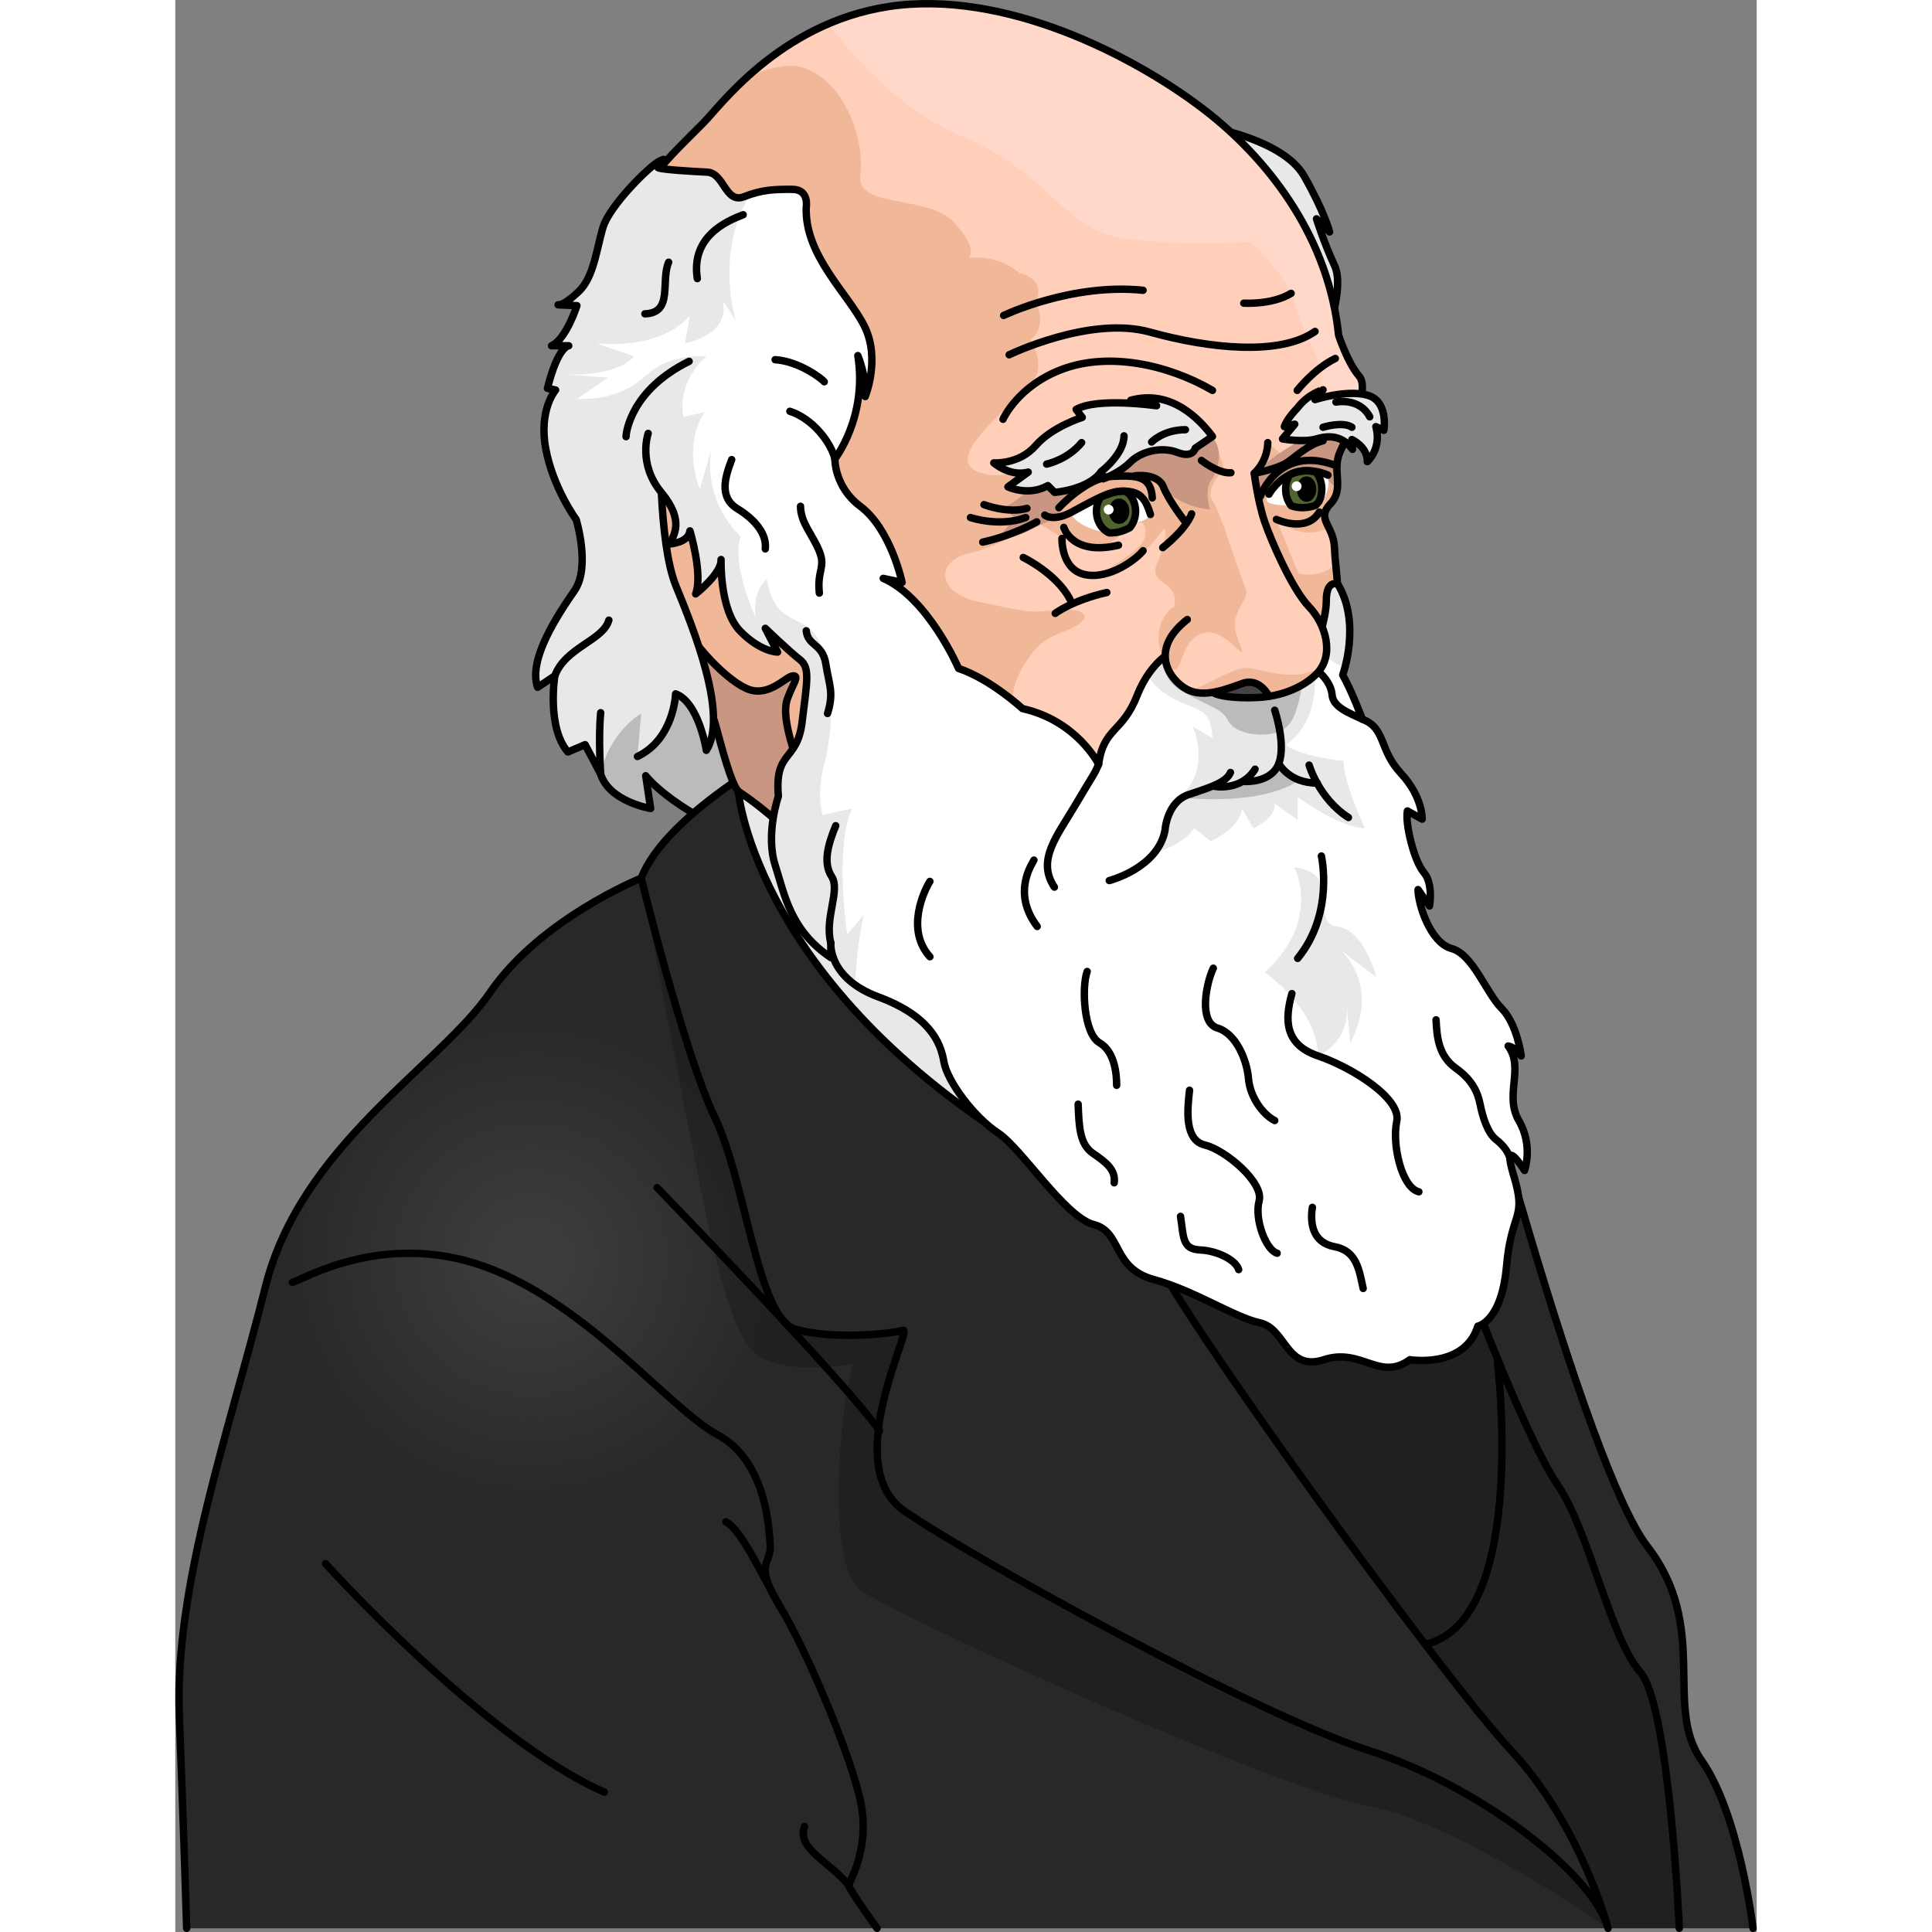 <?xml version="1.0" encoding="utf-8"?>
<!-- Created by: Science Figures, www.sciencefigures.org, Generator: Science Figures Editor -->
<svg version="1.1" id="Camada_1" xmlns="http://www.w3.org/2000/svg" xmlns:xlink="http://www.w3.org/1999/xlink" 
	 width="800px" height="800px" viewBox="0 0 213.557 260.898" enable-background="new 0 0 213.557 260.898"
	 xml:space="preserve">
<rect x="0" y="0" width="213.557" height="260.898" fill="#808080" stroke="none"/>
<g>
	<path fill="#E8E8E8" stroke="#000000" stroke-linecap="round" stroke-linejoin="round" stroke-miterlimit="10" d="M140.062,17.273
		c0,0,9.622,1.659,12.387,6.525c2.765,4.866,3.429,7.521,3.429,7.521l-1.77-1.77c0,0,0.995,3.207,2.433,6.304
		c1.438,3.097-1.217,9.733-1.217,9.733L140.062,17.273z"/>
	<path fill="#BBBBBB" stroke="#000000" stroke-linecap="round" stroke-linejoin="round" stroke-miterlimit="10" d="M57.444,104.535
		c1.166,3.731,6.747,4.645,6.747,4.645l-0.664-4.424c0,0,2.654,3.539,10.618,7.299l7.299-4.535c0,0-9.733-33.954-14.71-34.064
		c-4.977-0.111-8.074,3.871-8.074,3.871S53.574,92.148,57.444,104.535z"/>
	<path fill="#FFCFBA" d="M157.094,45.254c0,0,1.217,3.76,2.765,5.53c1.548,1.77-1.327,7.521-2.544,10.175
		c-1.217,2.654,0.664,4.977-1.327,7.078c-1.991,2.101,0.442,2.876,0.553,5.972c0.111,3.097,0.995,6.747,0,10.949
		c-0.995,4.203-2.212,9.733-0.221,12.498c1.991,2.765,5.641,8.958,6.415,12.055c0.774,3.097,1.88,20.018-3.207,24.332
		c-5.088,4.313-35.723,7.742-40.811,4.756c-5.088-2.986-24.514-15.888-28.203-18.47c-3.318-2.323-13.493-12.166-14.489-13.272
		c-0.995-1.106-2.212-5.862-3.097-9.069c-0.885-3.207-3.318-5.64-5.862-8.516c-2.544-2.876-10.618-11.392-11.171-24.995
		c-0.553-13.604-0.553-24.995,3.539-32.848c4.092-7.852,9.843-12.608,12.387-15.373S83.435,1.568,99.251,0.572
		c15.816-0.995,32.627,8.516,40.7,15.041C148.025,22.139,155.767,32.314,157.094,45.254z"/>
	<path fill="#FFD8CA" d="M145.149,32.646c0,0,5.087,4.424,6.193,8.848c1.106,4.424,5.309,9.152,2.571,12.47
		c-1.372,1.663,1.541,2.86,5.122,3.14c1.016-2.507,1.798-5.204,0.822-6.319c-1.548-1.77-2.765-5.53-2.765-5.53
		c-1.327-12.94-9.069-23.115-17.143-29.641c-8.074-6.525-24.885-16.037-40.7-15.042c-4.161,0.262-7.85,1.27-11.081,2.659
		c3.559,4.638,10.033,11.862,17.827,15.037c11.945,4.866,13.935,12.83,22.12,13.935C136.302,33.309,145.149,32.646,145.149,32.646z"
		/>
	<path fill="#F0B899" d="M156.708,76.222c-1.173,0.989-2.826,1.715-5.033,1.216l-2.986-7.299c0,0,3.262,3.105,7.077,1.119
		c-0.553-1.137-1.002-1.929,0.222-3.221c1.991-2.101,0.111-4.424,1.327-7.078c0.521-1.136,1.343-2.838,1.995-4.553
		c-2.845-0.02-8.159,3.741-9.958,4.94l-1.825-1.576c0,0,0.083,2.323-1.825,4.147c0,0,0.498,3.899,1.41,6.553
		c0.912,2.654,3.733,9.124,5.972,11.447c2.24,2.323,3.567,6.553,0.995,9.124l1.307-0.068c0.23-2.028,0.713-4.152,1.154-6.015
		C157.309,81.716,156.959,78.806,156.708,76.222z"/>
	<path fill="#C99681" d="M151.177,63.835c2.438-1.108,4.574,0.889,5.727,2.34c0.246-1.597-0.457-3.321,0.411-5.215
		c0.471-1.027,1.188-2.517,1.803-4.061c-5.205,0.842-10.839,4.583-12.255,6.107c-2.157,2.322-0.332,5.309-0.332,5.309
		S147.527,65.494,151.177,63.835z"/>
	<path fill="#F0B899" d="M126.569,76.885c1.77,0,5.088-2.876,6.415-4.866c1.327-1.991,0.663,1.77-0.442,4.203
		c-1.106,2.433,2.433,2.433,2.433,4.645c0,2.212,0,0-1.548,2.654c-1.548,2.654,0,6.415,1.327,6.857
		c1.327,0.442,0.885-3.76,3.982-4.866c3.097-1.106,6.636,5.309,4.866,1.106c-1.77-4.203,1.77-5.309,0.885-7.299
		c-0.885-1.991-3.318-10.175-4.424-11.723c-1.106-1.548,1.548-4.203,1.548-4.203s-0.442-2.654-2.212-4.424
		c-1.77-1.77-6.194-1.991-10.618-1.77c-4.424,0.221-10.618,4.866-13.714,6.194c-3.097,1.327-8.848,1.106-7.963-1.991
		c0.885-3.097,7.299-7.963,8.848-10.175c1.548-2.212-0.442-5.309-0.442-5.309c2.433-2.212,0.664-5.087,0.664-5.087
		c1.548-3.318-2.212-3.982-2.212-3.982c-3.097-2.654-6.857-1.991-6.857-1.991s1.548-1.106-1.991-4.866
		c-3.539-3.76-13.272-1.77-12.608-6.415s-2.212-13.272-8.406-14.599c-1.66-0.356-4.087,0.247-6.745,1.313
		c-2.747,2.484-4.589,4.74-5.532,5.765c-2.544,2.765-8.295,7.521-12.387,15.373c-4.092,7.853-4.092,19.244-3.539,32.848
		c0.553,13.604,8.627,22.12,11.17,24.995c2.544,2.876,4.977,5.309,5.862,8.516c0.885,3.207,2.101,7.963,3.097,9.069
		c0.995,1.106,11.171,10.949,14.488,13.272c1.264,0.885,4.377,2.982,8.128,5.477l13.328-3.375c0,0,6.415-17.253,2.876-22.341
		c-3.539-5.088-1.106-9.069,0.885-11.724c1.991-2.654,4.645-2.654,6.415-3.981s-0.221-2.212-3.76-1.77
		c-3.539,0.442-3.982,0-9.733-1.106c-5.751-1.106-6.194-5.53-1.327-6.636c4.866-1.106,9.069-4.203,9.069-4.203
		s3.318,2.212,5.53,3.318c2.212,1.106,4.645-0.442,6.193-1.991c1.548-1.548,3.097-1.991,2.876,0.442
		C130.772,74.673,124.799,76.885,126.569,76.885z"/>
	<path fill="#C99681" d="M117.002,63.835c0,0-2.323,3.65-5.143,4.645l1.493,1.493l-2.489,2.986c0,0,2.654-0.332,4.479-1.327
		c1.825-0.995,3.65-1.659,3.65-1.659s2.986-6.47,12.94-5.475c0,0,2.654,3.816,7.797,4.313c0,0-0.829-2.654,0.166-3.981
		c0.995-1.327,2.323-5.475-1.659-6.968C134.255,56.369,120.652,57.697,117.002,63.835z"/>
	<path fill="#F0B899" d="M65.518,58.747c0,0-2.433,6.415-0.442,13.272c1.991,6.857,4.645,12.387,7.299,13.714
		c0,0-5.309-7.078-2.433-9.511c2.876-2.433,6.525,4.313,6.415,6.636c-0.111,2.323-1.548,4.424-0.442,6.194
		c1.106,1.77,3.318,5.751,9.29-1.77C91.177,79.761,65.518,58.747,65.518,58.747z"/>
	<g>
		<path fill="#282828" d="M82.329,101.328c0,0-16.092,8.627-19.41,17.253c0,0-13.604,5.475-20.405,15.429
			c-6.802,9.954-25.548,20.571-30.359,39.816C7.343,193.07-0.122,213.973,0.541,231.558c0.664,17.585,0.995,28.84,0.995,28.84
			h211.521c0,0-1.825-15.403-6.968-22.702c-5.143-7.299,1.161-17.917-7.3-28.866c-8.461-10.949-24.387-72.498-24.387-72.498
			L82.329,101.328z"/>
		<path opacity="0.2" d="M174.735,173.825c0,0,7.797,20.737,11.945,26.71c4.148,5.972,7.134,20.737,11.115,25.217
			c3.982,4.479,5.306,34.647,5.306,34.647h-9.62c0,0-3.65-13.91-13.106-24.03c-9.456-10.12-45.456-59.723-48.608-67.686"/>
		<g>
			<radialGradient id="SVGID_1_" cx="48" cy="170.079" r="44.43" gradientUnits="userSpaceOnUse">
				<stop  offset="0.11" style="stop-color:#444444;stop-opacity:0.7"/>
				<stop  offset="0.761" style="stop-color:#444444;stop-opacity:0"/>
			</radialGradient>
			<path fill="url(#SVGID_1_)" d="M98.255,179.632c-1.493,0.498-9.622,1.327-14.599-0.166c-4.977-1.493-6.636-19.908-10.783-28.535
				c-2.565-5.336-5.764-16.443-7.832-24.144c-5.344,0.2-11.266,0.655-17.522,1.549c-1.842,1.688-3.575,3.58-5.005,5.673
				c-6.802,9.954-25.548,20.571-30.359,39.815c-2.494,9.977-5.695,20.398-8.113,30.573c17.157,5.713,37.634,8.654,51.579,8.956
				c15.247,0.331,29.406-4.564,40.309-12.215C92.01,193.435,99.559,179.197,98.255,179.632z"/>
		</g>
		<path opacity="0.2" d="M62.919,118.581c0,0,5.806,23.723,9.954,32.35c4.147,8.627,5.806,27.041,10.783,28.535
			c4.977,1.493,13.106,0.664,14.599,0.166s-8.627,18.249,0.166,24.387c8.793,6.138,47.613,27.539,62.71,32.35
			c15.097,4.811,30.525,16.87,32.35,24.03c0,0-20.239-14.297-32.405-16.509c-12.166-2.212-63.484-25.438-68.571-29.198
			c-5.088-3.76-2.212-28.535-0.885-30.525c0,0-9.733,1.991-13.714-1.77c-3.981-3.76-7.078-23.005-8.184-28.092
			C68.615,149.217,62.919,118.581,62.919,118.581z"/>
		<g>
			<path fill="none" stroke="#000000" stroke-linecap="round" stroke-linejoin="round" stroke-miterlimit="10" d="M213.057,260.398
				c0,0-1.825-15.403-6.968-22.702c-5.143-7.299,1.161-17.917-7.3-28.866c-8.461-10.949-24.387-72.498-24.387-72.498l-92.073-35.005
				c0,0-16.092,8.627-19.41,17.253c0,0-13.604,5.475-20.405,15.429c-6.802,9.954-25.548,20.571-30.359,39.816
				C7.343,193.07-0.122,213.973,0.541,231.558c0.664,17.585,0.995,28.84,0.995,28.84"/>
			<path fill="none" stroke="#000000" stroke-linecap="round" stroke-linejoin="round" stroke-miterlimit="10" d="M62.919,118.581
				c0,0,5.806,23.723,9.954,32.35c4.147,8.627,5.806,27.041,10.783,28.535c4.977,1.493,13.106,0.664,14.599,0.166
				s-8.627,18.249,0.166,24.387c8.793,6.138,47.613,27.539,62.71,32.35c15.097,4.811,30.525,16.87,32.35,24.03
				c0,0-3.65-13.91-13.106-24.03c-9.456-10.12-45.456-59.723-48.608-67.686"/>
			<path fill="none" stroke="#000000" stroke-linecap="round" stroke-linejoin="round" stroke-miterlimit="10" d="M174.735,173.825
				c0,0,7.797,20.737,11.945,26.71c4.148,5.972,7.134,20.737,11.115,25.217c3.982,4.479,5.306,34.647,5.306,34.647"/>
			<path fill="none" stroke="#000000" stroke-linecap="round" stroke-linejoin="round" stroke-miterlimit="10" d="M15.804,173.162
				c0.83,0,11.945-7.134,25.88-2.157c13.935,4.977,25.051,19.244,31.521,22.728c6.47,3.484,6.968,12.276,7.134,14.931
				c0.166,2.654-2.323,2.323,1.327,8.295c3.65,5.972,9.788,20.571,10.949,26.71c1.161,6.138-1.659,10.452-1.659,10.949
				c0,0.498,3.815,5.781,3.815,5.781"/>
			<path fill="none" stroke="#000000" stroke-linecap="round" stroke-linejoin="round" stroke-miterlimit="10" d="M90.956,254.618
				c-2.489-3.152-7.134-4.977-5.972-7.963"/>
			<path fill="none" stroke="#000000" stroke-linecap="round" stroke-linejoin="round" stroke-miterlimit="10" d="M81.666,216.959
				c-2.489-4.313-5.143-10.286-7.299-11.447"/>
			<path fill="none" stroke="#000000" stroke-linecap="round" stroke-linejoin="round" stroke-miterlimit="10" d="M20.283,211.152
				c0,0,21.401,23.723,37.659,30.857"/>
			<path fill="none" stroke="#000000" stroke-linecap="round" stroke-linejoin="round" stroke-miterlimit="10" d="M65.076,160.388
				c0,0,25.88,26.71,30.027,32.848"/>
			<path fill="none" stroke="#000000" stroke-linecap="round" stroke-linejoin="round" stroke-miterlimit="10" d="M178.55,183.945
				c0,0,4.203,34.507-9.512,38.046"/>
		</g>
	</g>
	<g>
		<path fill="#C99681" d="M58.051,55.169l-2.385,1.624c0.013,0.766,0.031,1.542,0.052,2.325
			C56.098,57.416,57.08,56.096,58.051,55.169z"/>
		<path fill="#C99681" d="M82.661,94.36c0.774-2.101,1.659-3.097,0.774-3.097c-0.885,0-3.097,2.765-5.862,1.88
			c-2.765-0.885-7.853-6.083-10.064-10.728c-1.347-2.828-4.534-10.37-5.027-16.637l-2.826,7.015c0.95-3.061-2.627-5.122-3.821-10.11
			c0.02,0.53,0.039,1.057,0.061,1.594c0.553,13.604,8.627,22.12,11.17,24.995c2.544,2.876,4.977,5.309,5.862,8.516
			c0.885,3.207,2.101,7.963,3.097,9.069c0.514,0.572,3.482,3.477,6.686,6.471l2.715-1.273l-0.995-7.853
			C83.103,100.332,81.887,96.461,82.661,94.36z"/>
		<path fill="#C99681" d="M62.482,65.778l3.589-8.911C62.957,58.251,62.165,61.752,62.482,65.778z"/>
		<path fill="#C99681" d="M58.051,55.169l2.38-1.62C60.286,53.549,59.176,54.096,58.051,55.169z"/>
	</g>
	<g>
		<g>
			<path fill="none" stroke="#000000" stroke-linecap="round" stroke-linejoin="round" stroke-miterlimit="10" d="M157.094,45.254
				c0,0,1.217,3.76,2.765,5.53c1.548,1.77-1.327,7.521-2.544,10.175c-1.217,2.654,0.664,4.977-1.327,7.078
				c-1.991,2.101,0.442,2.876,0.553,5.972c0.111,3.097,0.995,6.747,0,10.949c-0.995,4.203-2.212,9.733-0.221,12.498
				c1.991,2.765,5.641,8.958,6.415,12.055c0.774,3.097,1.88,20.018-3.207,24.332c-5.088,4.313-35.723,7.742-40.811,4.756
				c-5.088-2.986-24.514-15.888-28.203-18.47c-3.318-2.323-13.493-12.166-14.489-13.272c-0.995-1.106-2.212-5.862-3.097-9.069
				c-0.885-3.207-3.318-5.64-5.862-8.516c-2.544-2.876-10.618-11.392-11.171-24.995c-0.553-13.604-0.553-24.995,3.539-32.848
				c4.092-7.852,9.843-12.608,12.387-15.373S83.435,1.568,99.251,0.572c15.816-0.995,32.627,8.516,40.7,15.041
				C148.025,22.139,155.767,32.314,157.094,45.254z"/>
			<path fill="none" stroke="#000000" stroke-linecap="round" stroke-linejoin="round" stroke-miterlimit="10" d="M111.776,56.618
				c0,0,1.991-4.562,8.129-6.802c6.138-2.24,14.018-0.664,20.157,2.903"/>
			<path fill="none" stroke="#000000" stroke-linecap="round" stroke-linejoin="round" stroke-miterlimit="10" d="M112.606,47.909
				c0,0,10.949-5.309,18.995-3.069c8.046,2.24,17.585,3.235,22.313-0.083"/>
			<path fill="none" stroke="#000000" stroke-linecap="round" stroke-linejoin="round" stroke-miterlimit="10" d="M151.509,52.72
				c0,0,2.24-2.903,5.143-4.313"/>
			<path fill="none" stroke="#000000" stroke-linecap="round" stroke-linejoin="round" stroke-miterlimit="10" d="M111.859,42.6
				c0,0,9.124-4.396,18.829-3.401"/>
			<path fill="none" stroke="#000000" stroke-linecap="round" stroke-linejoin="round" stroke-miterlimit="10" d="M144.292,40.941
				c0,0,3.816,0.249,6.387-1.327"/>
			<path fill="none" stroke="#000000" stroke-linecap="round" stroke-linejoin="round" stroke-miterlimit="10" d="M138.569,62.176
				c0,0,2.323,1.825,3.982,1.659"/>
		</g>
		<path fill="none" stroke="#000000" stroke-linecap="round" stroke-linejoin="round" stroke-miterlimit="10" d="M84.431,104.203
			c-1.327-3.871-2.544-7.742-1.77-9.843s1.659-3.097,0.774-3.097c-0.885,0-3.097,2.765-5.862,1.88
			c-2.765-0.885-7.853-6.083-10.064-10.728c-2.212-4.645-9.401-22.009-1.438-25.548"/>
	</g>
	<g>
		<path fill="#E8E8E8" d="M140.062,58.941c-1.742-2.323-5.558-6.387-11.032-4.894l3.484,0.747c0,0-7.963-1.161-10.866,0.498
			l0.829,1.078c0,0-4.065,1.244-6.304,3.816c-2.24,2.572-5.641,2.323-5.641,2.323s2.157,1.908,4.645,1.244l-2.737,1.991
			c0,0,2.737,1.327,5.392-0.166l0.912,0.912c0,0,4.562-0.332,6.304-2.82l0.249,0.995c0,0,2.157-0.747,3.65-2.24
			c1.493-1.493,4.23-2.157,6.387-1.327c2.157,0.829,2.405-0.581,2.405-0.581L140.062,58.941z"/>
		<path fill="none" stroke="#000000" stroke-linecap="round" stroke-linejoin="round" stroke-miterlimit="10" d="M140.062,58.941
			c-1.742-2.323-5.558-6.387-11.032-4.894l3.484,0.747c0,0-7.963-1.161-10.866,0.498l0.829,1.078c0,0-4.065,1.244-6.304,3.816
			c-2.24,2.572-5.641,2.323-5.641,2.323s2.157,1.908,4.645,1.244l-2.737,1.991c0,0,2.737,1.327,5.392-0.166l0.912,0.912
			c0,0,4.562-0.332,6.304-2.82l0.249,0.995c0,0,2.157-0.747,3.65-2.24c1.493-1.493,4.23-2.157,6.387-1.327
			c2.157,0.829,2.405-0.581,2.405-0.581L140.062,58.941z"/>
		<path fill="none" stroke="#000000" stroke-linecap="round" stroke-linejoin="round" stroke-miterlimit="10" d="M117.666,62.673
			c0,0,2.82-0.581,4.728-2.903"/>
		<path fill="none" stroke="#000000" stroke-linecap="round" stroke-linejoin="round" stroke-miterlimit="10" d="M125.048,63.669
			c0,0,3.069-2.323,3.069-4.811"/>
		<path fill="none" stroke="#000000" stroke-linecap="round" stroke-linejoin="round" stroke-miterlimit="10" d="M131.85,59.687
			c0,0,1.576-1.659,4.562-1.659"/>
	</g>
	<g>
		<path fill="#E8E8E8" d="M65.518,58.747c0,0-0.336,14.48,2.099,20.401c2.435,5.922,7.08,17.534,4.094,22.179
			c0,0-0.995-6.47-4.147-7.631c0,0-0.184,6.083-5.152,8.461l0.507-5.806c0,0-4.313,2.433-5.475,8.184c0,0-3.152-17.309-2.157-25.438
			c0.995-8.129,5.585-22.479,5.585-22.479L65.518,58.747z"/>
		<path fill="none" stroke="#000000" stroke-linecap="round" stroke-linejoin="round" stroke-miterlimit="10" d="M65.518,58.747
			c0,0-0.336,14.48,2.099,20.401c2.435,5.922,7.08,17.534,4.094,22.179c0,0-0.995-6.47-4.147-7.631c0,0-0.184,6.083-5.152,8.461"/>
	</g>
	<path fill="#E8E8E8" stroke="#000000" stroke-linecap="round" stroke-linejoin="round" stroke-miterlimit="10" d="M76.025,106.858
		c0,0,2.323,27.097,41.475,49.88C117.5,156.738,93.61,118.471,76.025,106.858z"/>
	<g>
		<path fill="#E8E8E8" d="M135.417,87.503c0,0-3.539,1.327-5.53,6.415c-1.991,5.087-4.535,4.313-5.198,9.29
			c0,0-2.875-5.862-10.286-7.521c0,0-4.313-3.982-8.627-5.419c0,0-4.092-9.511-10.175-12.166l2.544,0.553
			c0,0-1.481-7.166-5.641-10.286c-3.539-2.654-3.429-6.415-3.429-6.415s4.424-5.64,3.097-13.935c0,0,1.217,2.875,0.995,5.53
			c0,0,2.101-5.088-0.111-9.512c-2.212-4.424-8.074-9.511-7.853-16.037c0,0,0.442-2.433-1.88-2.433c-2.323,0-3.982,0-6.525,0.995
			c-2.544,0.995-2.654-3.207-4.977-3.318s-5.751-0.332-6.525-0.553c-0.774-0.221,1.631-1.659,0.194-0.995
			c-1.438,0.664-6.829,6.083-7.714,8.959c-0.885,2.876-1.217,6.747-3.318,8.737c-2.101,1.991-2.765,1.77-2.765,1.77l2.544,0.111
			c0,0-1.438,4.535-3.429,5.419h2.323c0,0-1.438,0-2.876,5.751l1.106,0.221c0,0-2.323,2.654-1.327,7.963
			c0.995,5.309,4.092,9.512,4.092,9.512s1.991,6.415-0.221,9.622c-2.212,3.207-6.304,9.29-4.977,13.051l2.323-1.548
			c0,0-1.106,6.968,1.77,10.286l2.323-0.995l2.101,3.982c0,0-0.332-4.866,0-8.295c0.332-3.429,6.194-11.945,6.304-14.599
			c0.111-2.654-3.871-16.037,0.111-23.115c0,0-1.438,4.092,1.769,7.963c3.207,3.871,1.659,5.862,1.106,6.968
			c0,0,2.544-0.111,2.765-1.77c0,0,1.77,5.862,0.774,8.516c0,0,3.539-2.765,3.429-4.645c0,0-0.221,6.747,2.544,9.622
			c2.765,2.876,5.088,2.876,5.088,2.876l-1.659-3.207c0,0,3.207,3.097,4.645,4.203c1.438,1.106,0.995,2.876,0.332,8.406
			c-0.663,5.53-3.76,3.76-3.207,10.064c0,0-1.77,5.088-0.442,9.29c1.327,4.203,2.101,8.848,7.521,12.498v-1.991
			c0,0-0.442,4.756,6.415,7.3c6.857,2.544,8.406,6.083,8.848,8.737c0.442,2.654,4.092,7.521,7.299,9.622
			c3.207,2.101,9.069,11.392,12.94,12.387c3.871,0.995,2.433,5.862,8.074,7.41c5.64,1.548,10.839,5.088,14.378,5.862
			c3.539,0.774,3.539,6.636,8.627,4.977c5.088-1.659,7.521,2.986,11.613,0c0,0,7.41,1.217,9.18-4.535c0,0,3.207-0.553,3.871-8.074
			c0.664-7.521,2.765-6.304,0.995-12.166c-1.77-5.862,1.438-0.774,1.438-0.774s1.217-3.318-0.774-6.746
			c-1.991-3.429,0.774-7.078-1.438-10.064c0,0,0.773,0.023,1.769,1.339c0,0-0.552-4.325-2.654-6.426
			c-2.101-2.101-3.871-7.3-6.747-8.074c-2.875-0.774-4.535-5.972-4.535-7.963l1.548,2.212c0,0,0.553-2.986-0.774-4.535
			c-1.327-1.548-2.544-6.636-2.212-8.295l1.991,1.106c0,0,0.111-2.986-2.876-6.193c-2.986-3.207-1.991-6.083-5.198-7.299
			c0,0-1.548-4.092-2.654-5.972c0,0,2.544-6.968-0.664-12.277c0,0-1.548-0.663-1.548,2.212c0,2.876-1.88,8.074-2.876,8.627
			S135.417,87.503,135.417,87.503z"/>
		<path fill="#BBBBBB" d="M150.845,97.18c0.954-1.857,1.48-5.164,1.749-7.493c-0.011,0.007-0.024,0.021-0.035,0.027
			c-0.995,0.553-17.143-2.212-17.143-2.212s-1.014,0.387-2.26,1.518c0.282,1.707,1.069,3.418,2.924,4.427
			c4.728,2.571,5.143,2.157,6.221,4.064C143.38,99.42,149.269,100.249,150.845,97.18z"/>
		<path fill="#BBBBBB" d="M135.195,107.632c0,0,11.281,1.548,16.811-2.433c0,0-3.097-0.774-2.876-3.318c0,0,0.774,2.765-3.982,3.539
			c0,0-0.332-0.111-1.659,0.553c-1.327,0.664-2.654-0.553-4.203,0.442C137.739,107.411,135.195,107.632,135.195,107.632z"/>
		<path fill="#FFFFFF" d="M180.762,158.839c-1.77-5.862,1.438-0.774,1.438-0.774s1.217-3.318-0.774-6.746
			c-1.991-3.429,0.774-7.078-1.438-10.064c0,0,0.773,0.023,1.769,1.339c0,0-0.552-4.325-2.654-6.426
			c-2.101-2.101-3.871-7.3-6.747-8.074c-2.875-0.774-4.535-5.972-4.535-7.963l1.548,2.212c0,0,0.553-2.986-0.774-4.535
			c-1.327-1.548-2.544-6.636-2.212-8.295l1.991,1.106c0,0,0.111-2.986-2.876-6.193c-2.986-3.207-1.991-6.083-5.198-7.3
			c0,0-1.548-4.092-2.654-5.972c0,0,0.116-0.327,0.266-0.87l-4.127-2.506c-0.091,0.209-0.182,0.405-0.273,0.588
			c1.883,9.053-3.497,12.188-3.497,12.188c1.548,1.548,7.742,2.212,7.742,2.212c0,2.875,2.876,9.069,2.876,9.069
			c-3.318,0-9.069-4.203-9.069-4.203v3.097l-3.097-2.212c0.221,1.991-2.876,3.318-2.876,3.318l-1.548-2.654
			c-0.221,2.654-4.203,4.424-4.203,4.424l-2.212-1.77c-1.77,2.433-5.309,3.318-5.309,3.318c1.991-2.654,2.876-7.521,2.876-7.521
			s1.659-0.332,2.654-3.318c0.995-2.986-0.442-6.194-0.442-6.194l2.654,1.548c-0.221-4.866-2.654-3.318-6.636-6.194
			c-1.156-0.835-1.761-1.649-2.052-2.387c-0.534,0.782-1.049,1.71-1.487,2.83c-1.991,5.087-4.535,4.313-5.198,9.29
			c0,0-2.875-5.862-10.286-7.521c0,0-4.313-3.982-8.627-5.419c0,0-4.092-9.511-10.175-12.166l2.544,0.553
			c0,0-1.481-7.166-5.641-10.286c-3.539-2.654-3.429-6.415-3.429-6.415s4.424-5.641,3.097-13.935c0,0,1.217,2.876,0.995,5.53
			c0,0,2.101-5.088-0.111-9.512c-2.212-4.424-8.074-9.511-7.852-16.037c0,0,0.442-2.433-1.88-2.433c-2.062,0-3.604,0.004-5.702,0.7
			c-4.838,8.116-1.929,16.996-1.929,16.996l-1.769-2.654c1.106,4.645-5.088,5.751-5.088,5.751L69.5,42.6
			c-4.203,4.866-12.608,3.76-12.608,3.76l5.088,1.77c-2.654,2.876-9.29,2.433-9.29,2.433l5.751,0.442l-4.203,2.876
			c3.097,0,6.194-0.332,9.512-3.318c3.318-2.986,7.963-2.433,7.963-2.433c-4.203,3.76-3.097,8.184-3.097,8.184l2.876-0.664
			c-3.097,4.645-0.664,10.396-0.664,10.396l1.548-5.309c-1.106,7.3,3.982,11.724,3.982,11.724C75.03,76.222,78.348,83.3,78.348,83.3
			c-0.442-3.76,1.548-5.088,1.548-5.088c1.106,6.857,5.309,4.203,7.3,8.848c1.991,4.645,1.548,11.945,0.442,16.147
			c-1.106,4.203-0.221,6.857-0.221,6.857l3.982-0.885c-2.433,5.309-0.664,17.032-0.664,17.032l2.212-2.654
			c-0.7,3.324-1.016,6.638-1.146,9.442c0.823,0.586,1.852,1.141,3.137,1.617c6.857,2.544,8.406,6.083,8.848,8.737
			c0.443,2.654,4.092,7.521,7.3,9.622c3.207,2.101,9.069,11.392,12.94,12.387c3.871,0.995,2.433,5.862,8.074,7.41
			c5.64,1.548,10.839,5.088,14.378,5.862c3.539,0.774,3.539,6.636,8.627,4.977c5.088-1.659,7.521,2.986,11.613,0
			c0,0,7.41,1.217,9.18-4.535c0,0,3.207-0.553,3.871-8.074C180.43,163.484,182.532,164.701,180.762,158.839z M158.642,140.812
			l-0.442-5.088c0.442,5.088-3.872,6.869-3.872,6.869c-0.111-6.403-7.188-11.293-7.188-11.293
			c7.742-7.078,3.982-14.157,3.982-14.157c6.636,0.663,1.991,7.521,5.751,7.963c3.76,0.442,5.309,6.857,5.309,6.857l-4.645-3.539
			C162.845,134.176,158.642,140.812,158.642,140.812z"/>
		<path fill="none" stroke="#000000" stroke-linecap="round" stroke-linejoin="round" stroke-miterlimit="10" d="M63.859,58.526
			c0,0-1.438,4.092,1.769,7.963c3.207,3.871,1.659,5.862,1.106,6.968c0,0,2.544-0.111,2.765-1.77c0,0,1.77,5.862,0.774,8.516
			c0,0,3.539-2.765,3.429-4.645c0,0-0.221,6.747,2.544,9.622c2.765,2.876,5.088,2.876,5.088,2.876l-1.659-3.207
			c0,0,3.207,3.097,4.645,4.203c1.438,1.106,0.995,2.876,0.332,8.406c-0.663,5.53-3.76,3.76-3.207,10.064c0,0-1.77,5.088-0.442,9.29
			c1.327,4.203,2.101,8.848,7.521,12.498v-1.991c0,0-0.442,4.756,6.415,7.3c6.857,2.544,8.406,6.083,8.848,8.737
			c0.442,2.654,4.092,7.521,7.299,9.622c3.207,2.101,9.069,11.392,12.94,12.387c3.871,0.995,2.433,5.862,8.074,7.41
			c5.64,1.548,10.839,5.088,14.378,5.862c3.539,0.774,3.539,6.636,8.627,4.977c5.088-1.659,7.521,2.986,11.613,0
			c0,0,7.41,1.217,9.18-4.535c0,0,3.207-0.553,3.871-8.074c0.664-7.521,2.765-6.304,0.995-12.166
			c-1.77-5.862,1.438-0.774,1.438-0.774s1.217-3.318-0.774-6.746c-1.991-3.429,0.774-7.078-1.438-10.064
			c0,0,0.773,0.023,1.769,1.339c0,0-0.552-4.325-2.654-6.426c-2.101-2.101-3.871-7.3-6.747-8.074
			c-2.875-0.774-4.535-5.972-4.535-7.963l1.548,2.212c0,0,0.553-2.986-0.774-4.535c-1.327-1.548-2.544-6.636-2.212-8.295
			l1.991,1.106c0,0,0.111-2.986-2.876-6.193c-2.986-3.207-1.991-6.083-5.198-7.299c0,0-1.548-4.092-2.654-5.972
			c0,0,2.544-6.968-0.664-12.277c0,0-1.548-0.663-1.548,2.212c0,2.876-1.88,8.074-2.876,8.627s-17.143-2.212-17.143-2.212
			s-3.539,1.327-5.53,6.415c-1.991,5.087-4.535,4.313-5.198,9.29c0,0-2.875-5.862-10.286-7.521c0,0-4.313-3.982-8.627-5.419
			c0,0-4.092-9.511-10.175-12.166l2.544,0.553c0,0-1.481-7.166-5.641-10.286c-3.539-2.654-3.429-6.415-3.429-6.415
			s4.424-5.64,3.097-13.935c0,0,1.217,2.875,0.995,5.53c0,0,2.101-5.088-0.111-9.512c-2.212-4.424-8.074-9.511-7.853-16.037
			c0,0,0.442-2.433-1.88-2.433c-2.323,0-3.982,0-6.525,0.995c-2.544,0.995-2.654-3.207-4.977-3.318s-5.751-0.332-6.525-0.553
			c-0.774-0.221,1.631-1.659,0.194-0.995c-1.438,0.664-6.829,6.083-7.714,8.959c-0.885,2.876-1.217,6.747-3.318,8.737
			c-2.101,1.991-2.765,1.77-2.765,1.77l2.544,0.111c0,0-1.438,4.535-3.429,5.419h2.323c0,0-1.438,0-2.876,5.751l1.106,0.221
			c0,0-2.323,2.654-1.327,7.963c0.995,5.309,4.092,9.512,4.092,9.512s1.991,6.415-0.221,9.622c-2.212,3.207-6.304,9.29-4.977,13.051
			l2.323-1.548c0,0-1.106,6.968,1.77,10.286l2.323-0.995l2.101,3.982c0,0-0.332-4.866,0-8.295"/>
		<path fill="none" stroke="#000000" stroke-linecap="round" stroke-linejoin="round" stroke-miterlimit="10" d="M152.56,89.715
			c1.77,0.442,3.539,2.433,3.65,4.092c0.111,1.659,2.212,2.433,4.092,3.318"/>
		<path fill="none" stroke="#000000" stroke-linecap="round" stroke-linejoin="round" stroke-miterlimit="10" d="M124.689,103.208
			c-0.664,1.548-0.553,1.106-3.097,5.419c-2.544,4.313-5.309,7.521-2.876,11.171"/>
		<path fill="none" stroke="#000000" stroke-linecap="round" stroke-linejoin="round" stroke-miterlimit="10" d="M115.951,116.148
			c-0.111,0.332-3.097,4.313,0.442,8.958"/>
		<path fill="none" stroke="#000000" stroke-linecap="round" stroke-linejoin="round" stroke-miterlimit="10" d="M126.126,118.913
			c0,0,6.525-1.659,7.521-6.747c0,0,0.221-3.871,3.207-4.866c2.986-0.995,5.088-1.659,5.641-2.986"/>
		<path fill="none" stroke="#000000" stroke-linecap="round" stroke-linejoin="round" stroke-miterlimit="10" d="M140.394,106.194
			c0,0,3.539,0.664,5.419-2.323"/>
		<path fill="none" stroke="#000000" stroke-linecap="round" stroke-linejoin="round" stroke-miterlimit="10" d="M144.486,105.531
			c0,0,3.539,0.221,4.535-2.433c0.995-2.654-0.553-7.189-0.553-7.189"/>
		<path fill="none" stroke="#000000" stroke-linecap="round" stroke-linejoin="round" stroke-miterlimit="10" d="M149.02,103.097
			c0,0,1.327,2.654,5.198,2.654"/>
		<path fill="none" stroke="#000000" stroke-linecap="round" stroke-linejoin="round" stroke-miterlimit="10" d="M153.113,103.319
			c0,0,1.327,4.535,5.309,7.078"/>
		<path fill="none" stroke="#000000" stroke-linecap="round" stroke-linejoin="round" stroke-miterlimit="10" d="M154.772,115.595
			c0,0,1.77,7.742-3.207,13.825"/>
		<path fill="none" stroke="#000000" stroke-linecap="round" stroke-linejoin="round" stroke-miterlimit="10" d="M150.79,134.176
			c-0.995,3.539-0.997,6.88,3.539,8.417c4.535,1.537,11.282,5.74,10.618,8.836s0.664,8.958,2.986,9.512"/>
		<path fill="none" stroke="#000000" stroke-linecap="round" stroke-linejoin="round" stroke-miterlimit="10" d="M136.965,147.226
			c-0.332,2.876-0.664,6.747,2.101,7.41s7.963,5.087,7.299,7.521c-0.664,2.433,0.885,6.636,2.433,7.078"/>
		<path fill="none" stroke="#000000" stroke-linecap="round" stroke-linejoin="round" stroke-miterlimit="10" d="M153.555,163.042
			c-0.332,2.101,0,4.756,2.986,5.309c2.986,0.553,3.318,3.097,3.871,5.641"/>
		<path fill="none" stroke="#000000" stroke-linecap="round" stroke-linejoin="round" stroke-miterlimit="10" d="M140.173,130.747
			c-0.995,2.101-1.991,7.299,0.553,8.074c2.544,0.774,3.982,4.313,4.203,6.857c0.221,2.544,1.991,4.866,3.539,5.641"/>
		<path fill="none" stroke="#000000" stroke-linecap="round" stroke-linejoin="round" stroke-miterlimit="10" d="M123.14,131.189
			c-0.774,2.212-0.442,8.405,1.659,9.622c2.101,1.217,2.323,4.313,2.323,5.751"/>
		<path fill="none" stroke="#000000" stroke-linecap="round" stroke-linejoin="round" stroke-miterlimit="10" d="M121.924,149.106
			c0.111,3.097,0.221,5.419,1.991,6.636c1.77,1.217,3.097,2.212,2.876,3.982"/>
		<path fill="none" stroke="#000000" stroke-linecap="round" stroke-linejoin="round" stroke-miterlimit="10" d="M135.748,164.259
			c0.442,2.876,0.221,4.424,2.654,4.535s4.866,1.438,5.198,2.654"/>
		<path fill="none" stroke="#000000" stroke-linecap="round" stroke-linejoin="round" stroke-miterlimit="10" d="M170.255,137.715
			c0.111,2.323,0.332,4.866,2.654,6.525c2.323,1.659,2.986,3.318,3.318,4.977c0.332,1.659,0.995,3.76,2.101,4.645
			c1.106,0.885,1.77,1.77,1.991,2.876"/>
		<path fill="none" stroke="#000000" stroke-linecap="round" stroke-linejoin="round" stroke-miterlimit="10" d="M60.873,58.968
			c0-0.553,0.664-6.304,8.516-10.175"/>
		<path fill="none" stroke="#000000" stroke-linecap="round" stroke-linejoin="round" stroke-miterlimit="10" d="M58.55,83.743
			c-0.774,2.765-5.862,3.65-7.299,7.521"/>
		<path fill="none" stroke="#000000" stroke-linecap="round" stroke-linejoin="round" stroke-miterlimit="10" d="M76.689,28.996
			c-2.322,0.885-7.078,2.986-6.193,8.627"/>
		<path fill="none" stroke="#000000" stroke-linecap="round" stroke-linejoin="round" stroke-miterlimit="10" d="M66.624,35.411
			c-1.106,2.544,0.664,6.857-3.207,6.968"/>
		<path fill="none" stroke="#000000" stroke-linecap="round" stroke-linejoin="round" stroke-miterlimit="10" d="M89.076,61.955
			c-0.553-2.212-2.986-5.419-6.083-6.415"/>
		<path fill="none" stroke="#000000" stroke-linecap="round" stroke-linejoin="round" stroke-miterlimit="10" d="M87.638,51.558
			c-0.221-0.332-3.318-2.765-6.636-2.986"/>
		<path fill="none" stroke="#000000" stroke-linecap="round" stroke-linejoin="round" stroke-miterlimit="10" d="M75.14,62.065
			c-0.885,2.323-1.77,5.088,0.774,6.636c2.544,1.548,3.982,3.539,3.76,5.419"/>
		<path fill="none" stroke="#000000" stroke-linecap="round" stroke-linejoin="round" stroke-miterlimit="10" d="M84.431,68.369
			c0,2.212,1.659,3.871,2.544,6.083c0.885,2.212-0.332,2.544,0,5.64"/>
		<path fill="none" stroke="#000000" stroke-linecap="round" stroke-linejoin="round" stroke-miterlimit="10" d="M85.205,85.18
			c0.221,2.101,2.212,1.659,2.654,4.535c0.442,2.876,1.106,3.76,0.221,6.636"/>
		<path fill="none" stroke="#000000" stroke-linecap="round" stroke-linejoin="round" stroke-miterlimit="10" d="M89.186,111.503
			c-0.995,2.433-1.77,4.977-0.553,6.857c1.217,1.88-0.995,5.641-0.111,8.958"/>
		<path fill="none" stroke="#000000" stroke-linecap="round" stroke-linejoin="round" stroke-miterlimit="10" d="M101.905,119.024
			c-0.774,1.217-3.318,6.525,0,10.175"/>
	</g>
	<g>
		<path fill="#444444" stroke="#000000" stroke-linecap="round" stroke-linejoin="round" stroke-miterlimit="10" d="M147.693,94.028
			c-2.074,0.415-10.12,0.332-7.299-1.825c2.82-2.157,5.779-1.631,6.747-0.94C148.108,91.955,147.693,94.028,147.693,94.028z"/>
		<g>
			<path fill="#FFCFBA" d="M147.527,59.77c0,0,0.083,2.323-1.825,4.147c0,0,0.498,3.899,1.41,6.553
				c0.912,2.654,3.733,9.124,5.972,11.447c2.24,2.323,3.567,6.553,0.995,9.124s-6.387,2.986-6.387,2.986s-1.244-2.571-3.567-1.742
				c-2.323,0.829-5.226,1.991-7.465,0.829c-2.24-1.161-5.392-5.226,0-9.456"/>
			<path fill="#F0B899" d="M144.126,92.286c2.323-0.829,3.567,1.742,3.567,1.742s3.816-0.415,6.387-2.986
				c0.372-0.372,0.653-0.781,0.871-1.211c-3.873,2.804-8.82,0.086-10.742,0.382c-1.752,0.27-5.802,2.728-7.128,3.064
				C139.257,94.113,141.944,93.066,144.126,92.286z"/>
			<path fill="#F0B899" d="M133.799,89.534c0.3,0.433,0.633,0.737,0.954,0.844c1.327,0.442,0.885-3.76,3.982-4.866
				c3.097-1.106,6.636,5.309,4.866,1.106c-1.77-4.203,1.77-5.309,0.885-7.299c-0.516-1.16-2.031-5.737-3.029-8.564l-4.796,12.905
				C133.967,85.773,133.406,87.845,133.799,89.534z"/>
			<path fill="none" stroke="#000000" stroke-linecap="round" stroke-linejoin="round" stroke-miterlimit="10" d="M147.527,59.77
				c0,0,0.083,2.323-1.825,4.147c0,0,0.498,3.899,1.41,6.553c0.912,2.654,3.733,9.124,5.972,11.447
				c2.24,2.323,3.567,6.553,0.995,9.124s-6.387,2.986-6.387,2.986s-1.244-2.571-3.567-1.742c-2.323,0.829-5.226,1.991-7.465,0.829
				c-2.24-1.161-5.392-5.226,0-9.456"/>
		</g>
	</g>
	<path fill="#FFFFFF" d="M147.693,66.738c0,0,1.161-2.157,3.484-2.903c2.323-0.747,4.479,0.332,4.479,0.332s0.581,2.406-1.327,4.065
		c0,0-3.235,0.166-4.894,0C147.776,68.065,146.864,67.899,147.693,66.738z"/>
	<path fill="#51632F" stroke="#000000" stroke-linecap="round" stroke-linejoin="round" stroke-miterlimit="10" d="M154.025,63.74
		c-0.773-0.188-1.834-0.291-2.942,0.095c-0.214,0.074-0.41,0.172-0.602,0.271c-0.332,0.535-0.539,1.204-0.539,1.941
		c0,0.885,0.289,1.681,0.749,2.251c1.72,0.624,3.304-0.067,3.304-0.067c0.171-0.161,0.315-0.331,0.446-0.504
		c0.242-0.486,0.387-1.061,0.387-1.681C154.827,65.13,154.515,64.313,154.025,63.74z"/>
	
		<ellipse stroke="#000000" stroke-linecap="round" stroke-linejoin="round" stroke-miterlimit="10" cx="152.768" cy="66.047" rx="0.815" ry="1.217"/>
	<circle fill="#FFFFFF" cx="151.426" cy="65.66" r="0.664"/>
	<g>
		<path fill="#FFFFFF" d="M120.901,69.226c2.405-1.244,4.977-2.903,7.051-2.903s2.986,0.664,3.733,3.152c0,0-0.415,0.83-1.659,0.995
			c0,0-2.037,1.925-4.562,1.41C121.398,71.051,120.901,69.226,120.901,69.226z"/>
		<path fill="#51632F" stroke="#000000" stroke-linecap="round" stroke-linejoin="round" stroke-miterlimit="10" d="M124.948,67.133
			c-0.343,0.529-0.555,1.182-0.555,1.9c0,1.342,0.715,2.478,1.716,2.924c1.11,0.056,2.089-0.313,2.791-0.701
			c0.483-0.568,0.783-1.354,0.783-2.224c0-1.15-0.529-2.145-1.309-2.69c-0.139-0.007-0.271-0.019-0.422-0.019
			C127.03,66.323,126.008,66.659,124.948,67.133z"/>
		<path stroke="#000000" stroke-linecap="round" stroke-linejoin="round" stroke-miterlimit="10" d="M128.336,69.033
			c0,0.672-0.395,1.217-0.883,1.217c-0.488,0-0.883-0.545-0.883-1.217s0.395-1.216,0.883-1.216
			C127.941,67.816,128.336,68.361,128.336,69.033z"/>
		<path fill="#FFFFFF" d="M126.707,68.812c0,0.367-0.297,0.664-0.664,0.664s-0.664-0.297-0.664-0.664
			c0-0.366,0.297-0.663,0.664-0.663S126.707,68.445,126.707,68.812z"/>
		<g>
			<path fill="none" stroke="#000000" stroke-linecap="round" stroke-linejoin="round" stroke-miterlimit="10" d="M117.417,69.558
				c0,0,1.078,0.912,3.484-0.332c2.405-1.244,4.977-2.903,7.051-2.903s2.986,0.664,3.733,3.152"/>
			<path fill="none" stroke="#000000" stroke-linecap="round" stroke-linejoin="round" stroke-miterlimit="10" d="M116.338,70.471
				c0,0-3.152,1.825-7.299,2.737"/>
			<path fill="none" stroke="#000000" stroke-linecap="round" stroke-linejoin="round" stroke-miterlimit="10" d="M107.38,69.89
				c0,0,3.899,1.327,7.465,0"/>
			<path fill="none" stroke="#000000" stroke-linecap="round" stroke-linejoin="round" stroke-miterlimit="10" d="M109.205,68.148
				c0,0,3.235,1.244,5.806,0.498"/>
			<path fill="none" stroke="#000000" stroke-linecap="round" stroke-linejoin="round" stroke-miterlimit="10" d="M119.325,68.563
				c0,0,3.733-4.064,7.134-4.23c3.401-0.166,5.309-0.083,5.475,2.903"/>
			<path fill="none" stroke="#000000" stroke-linecap="round" stroke-linejoin="round" stroke-miterlimit="10" d="M119.739,72.71
				c0,0-0.166,4.23,3.152,4.894c3.318,0.664,6.968-2.157,7.797-3.235"/>
			<path fill="none" stroke="#000000" stroke-linecap="round" stroke-linejoin="round" stroke-miterlimit="10" d="M114.513,75.282
				c0,0,4.479,2.157,6.304,5.641"/>
			<path fill="none" stroke="#000000" stroke-linecap="round" stroke-linejoin="round" stroke-miterlimit="10" d="M118.827,82.83
				c0,0,2.24-1.742,6.968-2.82"/>
			<path fill="none" stroke="#000000" stroke-linecap="round" stroke-linejoin="round" stroke-miterlimit="10" d="M129.61,64.249
				c0,0,3.069-0.415,3.816,1.493c0.747,1.908,2.903,4.645,2.903,4.645"/>
			<path fill="none" stroke="#000000" stroke-linecap="round" stroke-linejoin="round" stroke-miterlimit="10" d="M137.242,69.392
				c0,0-0.498,1.825-3.899,4.562"/>
			<path fill="none" stroke="#000000" stroke-linecap="round" stroke-linejoin="round" stroke-miterlimit="10" d="M119.988,71.217
				c0,0,1.078,3.899,7.382,2.406"/>
		</g>
	</g>
	<g>
		<path fill="#E8E8E8" d="M151.509,55.125c0,0-1.41,1.41-1.742,2.488l1.41-0.332l-1.659,1.991c0,0,2.903,0.498,4.562,0
			s3.484-0.498,4.894,1.41l-0.083-1.327c0,0,2.157,0.995,2.074,2.986c0,0,1.991-1.742,1.161-4.728l1.078,0.498
			c0,0,0.664-3.899-2.157-4.728c-2.82-0.829-7.134,0.581-7.134,0.581l1.078-1.327C154.993,52.637,153.002,53.134,151.509,55.125z"/>
		<path fill="none" stroke="#000000" stroke-linecap="round" stroke-linejoin="round" stroke-miterlimit="10" d="M151.509,55.125
			c0,0-1.41,1.41-1.742,2.488l1.41-0.332l-1.659,1.991c0,0,2.903,0.498,4.562,0s3.484-0.498,4.894,1.41l-0.083-1.327
			c0,0,2.157,0.995,2.074,2.986c0,0,1.991-1.742,1.161-4.728l1.078,0.498c0,0,0.664-3.899-2.157-4.728
			c-2.82-0.829-7.134,0.581-7.134,0.581l1.078-1.327C154.993,52.637,153.002,53.134,151.509,55.125z"/>
		<path fill="none" stroke="#000000" stroke-linecap="round" stroke-linejoin="round" stroke-miterlimit="10" d="M154.993,57.697
			c0,0,2.654-0.829,3.899,0"/>
		<path fill="none" stroke="#000000" stroke-linecap="round" stroke-linejoin="round" stroke-miterlimit="10" d="M156.735,54.296
			c0,0,3.152-0.663,4.562,1.991"/>
	</g>
	<g>
		<path fill="none" stroke="#000000" stroke-linecap="round" stroke-linejoin="round" stroke-miterlimit="10" d="M145.702,63.918
			c0,0,3.152-0.581,4.479-1.493c1.327-0.912,2.82-2.406,4.811-2.903"/>
		<path fill="none" stroke="#000000" stroke-linecap="round" stroke-linejoin="round" stroke-miterlimit="10" d="M147.693,66.738
			c0,0,1.161-2.157,3.484-2.903c2.323-0.747,4.479,0.332,4.479,0.332"/>
		<path fill="none" stroke="#000000" stroke-linecap="round" stroke-linejoin="round" stroke-miterlimit="10" d="M148.689,70.139
			c0,0,4.064,1.908,5.806-0.995"/>
		<path fill="none" stroke="#000000" stroke-linecap="round" stroke-linejoin="round" stroke-miterlimit="10" d="M146.532,66.987
			c0,0,2.488-6.968,10.12-4.148"/>
	</g>
</g>
</svg>